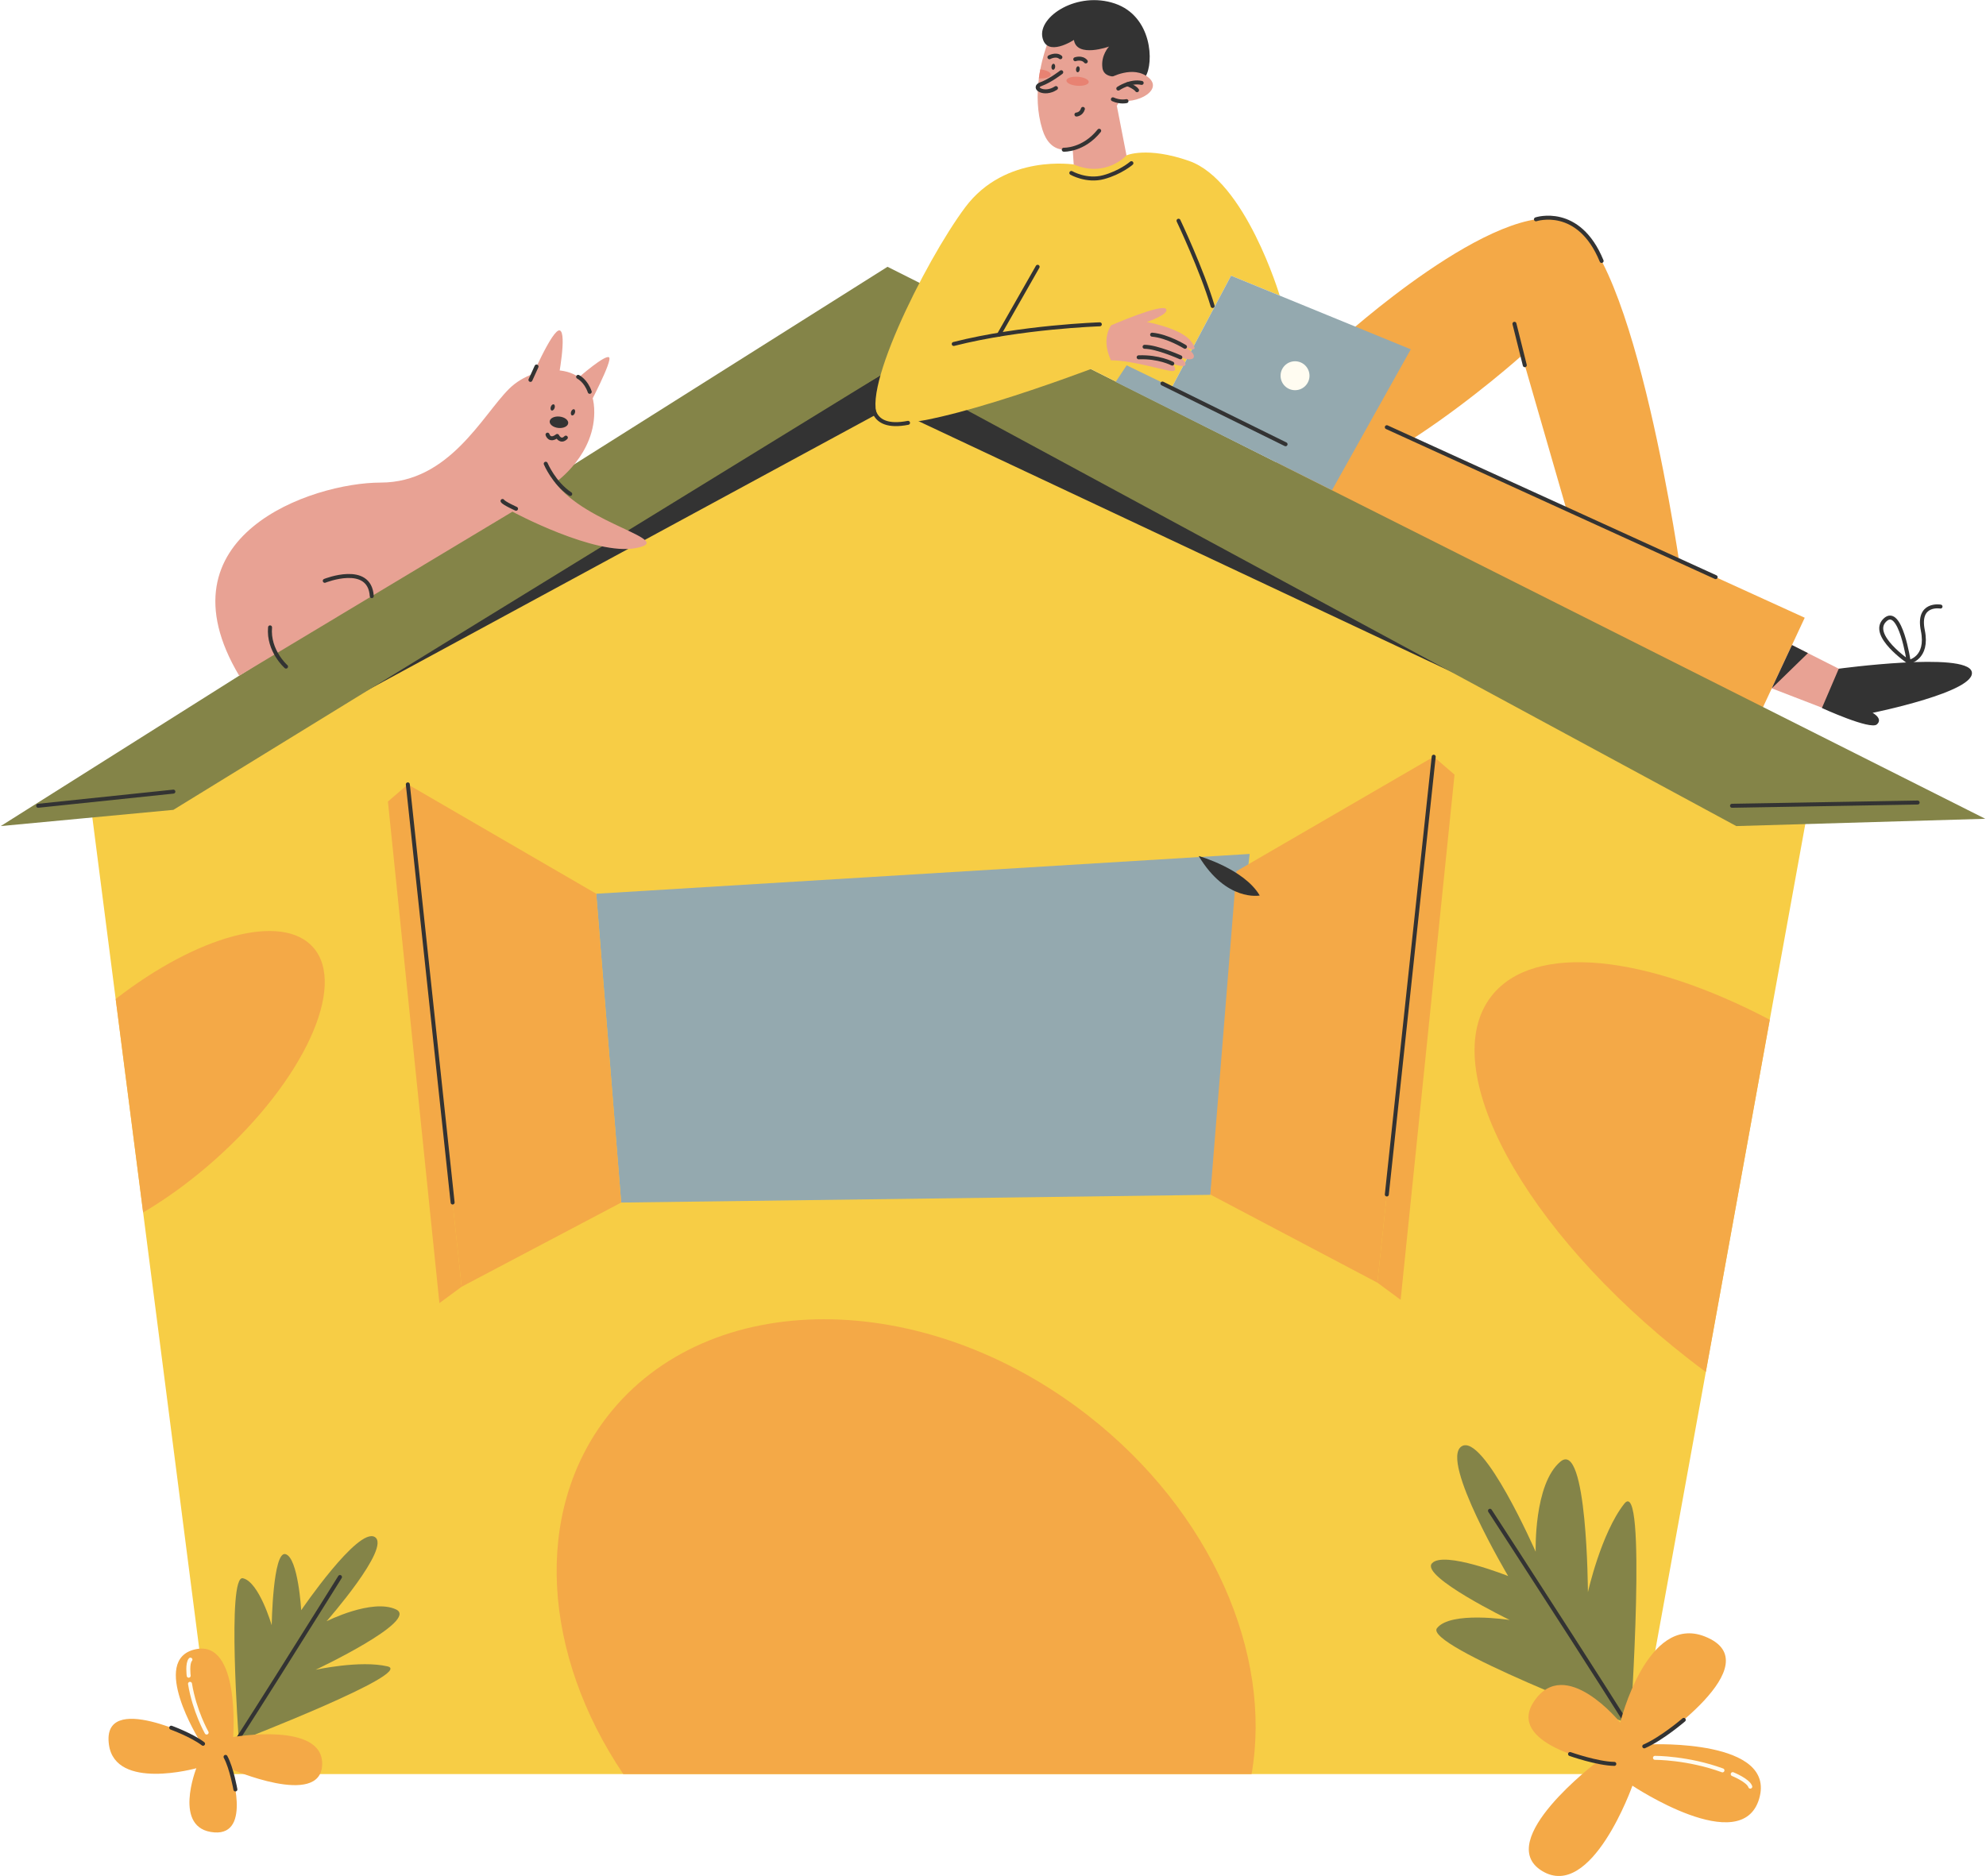 <?xml version="1.0" encoding="UTF-8"?> <svg xmlns="http://www.w3.org/2000/svg" width="1993" height="1883" viewBox="0 0 1993 1883" fill="none"> <path d="M1814.31 812.54L1776.01 1023.55L1711.84 1377.1L1638.59 1780.7H216.11L143.64 1216.98L116.09 1002.72L90.78 805.83L884.54 309.21L1814.31 812.54Z" fill="#F7CD45"></path> <path d="M173.99 798.33L892.4 408.94L1742.42 808.77L893.89 370.4L173.99 798.33Z" fill="#333333"></path> <path d="M598.351 897.08L1254.07 857.12L1214.65 1199.29L623.371 1207.04L598.351 897.08Z" fill="#94A9AF"></path> <path d="M1240.8 874.451L1438.77 759.521L1382.23 1287.43L1214.6 1198.99L1240.8 874.451Z" fill="#F4A947"></path> <path d="M1438.77 759.521L1459.66 777.55L1405.58 1304.64L1382.23 1287.43L1438.77 759.521Z" fill="#F4A947"></path> <path d="M1438.77 759.521L1391.71 1198.93" stroke="#333333" stroke-width="4" stroke-miterlimit="10" stroke-linecap="round" stroke-linejoin="round"></path> <path d="M1344.99 341.051C1344.99 341.051 1502.62 197.431 1571.93 221.891C1641.23 246.351 1687.44 579.281 1687.44 579.281L1589.89 573.331L1527.33 356.721C1527.33 356.721 1336.28 527.891 1276.14 478.721L1344.99 341.051Z" fill="#F4A947"></path> <path d="M1301.51 387.671L1811.09 620.041L1763.53 721.961L1276.14 478.721L1301.51 387.671Z" fill="#F4A947"></path> <path d="M1798.3 647.45L1850.59 673.91L1832.75 712.03L1778.02 690.91L1798.3 647.45Z" fill="#E8A294"></path> <path d="M1845.25 671.2C1845.25 671.2 1972.76 653.95 1978.65 674.04C1984.54 694.13 1879.2 715.49 1879.2 715.49C1879.2 715.49 1890.11 721.3 1883.49 727.11C1876.87 732.92 1828.35 710.65 1828.35 710.65L1845.25 671.2Z" fill="#333333"></path> <path d="M0.74 829.15L890.64 267.78L1992.28 821.84L1742.42 829.15L893.89 370.4L173.99 812.87L0.74 829.15Z" fill="#848448"></path> <path d="M1202.91 859.181C1202.91 859.181 1248.42 872.001 1264.16 898.841C1264.17 898.841 1230.74 905.521 1202.91 859.181Z" fill="#333333"></path> <path d="M1078.44 165.21C1078.44 165.21 1009.13 153.78 968.57 208.13C928 262.48 858.2 403.26 884.15 421.91C910.1 440.56 1094.68 370.4 1094.68 370.4L1166.56 406.55L1235.41 276.7L1284.22 296.71C1284.22 296.71 1249.78 181.26 1193.22 161.51C1151.01 146.77 1130.45 155.93 1130.45 155.93L1078.44 165.21Z" fill="#F7CD45"></path> <path d="M1132.38 71.751C1123.69 129.981 1061.37 179.531 1046.05 129.981C1040.58 112.311 1040.44 94.391 1042.54 78.631C1042.94 75.551 1043.43 72.561 1043.99 69.671C1048.54 45.831 1057.29 28.841 1057.29 28.841C1091.51 -2.829 1141.06 13.521 1132.38 71.751Z" fill="#E8A294"></path> <path d="M1064.98 72.49C1064.98 72.49 1054.03 81.07 1044.62 84.45C1035.18 87.84 1047.6 96.32 1059.69 88.4" fill="#E8A294"></path> <path d="M1064.98 72.49C1064.98 72.49 1054.03 81.07 1044.62 84.45C1035.18 87.84 1047.6 96.32 1059.69 88.4" stroke="#333333" stroke-width="4" stroke-miterlimit="10" stroke-linecap="round" stroke-linejoin="round"></path> <path d="M1083.53 69.716C1083.7 68.051 1083.01 66.616 1081.98 66.512C1080.95 66.407 1079.98 67.672 1079.81 69.337C1079.64 71.002 1080.34 72.436 1081.36 72.541C1082.39 72.645 1083.36 71.38 1083.53 69.716Z" fill="#333333"></path> <path d="M1058.88 67.215C1059.05 65.55 1058.36 64.115 1057.33 64.011C1056.3 63.906 1055.33 65.171 1055.16 66.836C1054.99 68.501 1055.69 69.935 1056.72 70.04C1057.74 70.144 1058.71 68.879 1058.88 67.215Z" fill="#333333"></path> <path d="M1080.24 114.961C1080.24 114.961 1085.08 114.741 1086.72 109.311" stroke="#333333" stroke-width="4" stroke-miterlimit="10" stroke-linecap="round" stroke-linejoin="round"></path> <path d="M1127.39 75.96C1127.39 75.96 1108.11 80.94 1106.32 68.17C1104.53 55.4 1112.96 46.72 1112.96 46.72C1112.96 46.72 1080.52 58.47 1077.71 40.08C1077.71 40.08 1050.13 58.21 1046.04 37.27C1041.95 16.33 1081.29 -9.21 1118.83 3.56C1156.37 16.33 1158.16 63.19 1149.48 76.92L1127.39 75.96Z" fill="#333333"></path> <path d="M1113.79 78.24C1113.79 78.24 1137.31 64.77 1152.86 78.08C1168.41 91.39 1136.7 107.97 1114.76 98.92L1113.79 78.24Z" fill="#E8A294"></path> <path d="M1122.25 88.9C1122.25 88.9 1134.37 80.69 1145.68 83.22" stroke="#333333" stroke-width="4" stroke-miterlimit="10" stroke-linecap="round" stroke-linejoin="round"></path> <path d="M1131.47 84.481C1131.47 84.481 1139.03 87.54 1141.05 90.55" stroke="#333333" stroke-width="4" stroke-miterlimit="10" stroke-linecap="round" stroke-linejoin="round"></path> <path d="M1053.13 57.451C1053.13 57.451 1059.71 53.811 1064.12 57.451" stroke="#333333" stroke-width="4" stroke-miterlimit="10" stroke-linecap="round" stroke-linejoin="round"></path> <path d="M1079.06 59.461C1079.06 59.461 1085.67 57.071 1089.6 61.661" stroke="#333333" stroke-width="4" stroke-miterlimit="10" stroke-linecap="round" stroke-linejoin="round"></path> <path d="M1130.46 101.501C1130.46 101.501 1124.07 103.031 1116.81 99.671" stroke="#333333" stroke-width="4" stroke-miterlimit="10" stroke-linecap="round" stroke-linejoin="round"></path> <path d="M1120.8 106.33L1130.46 155.93C1130.46 155.93 1109.94 178.86 1077.49 165.07L1075.64 136.87L1120.8 106.33Z" fill="#E8A294"></path> <path d="M1067.53 150.26C1067.53 150.26 1087.06 151.18 1103.05 131.24" stroke="#333333" stroke-width="4" stroke-miterlimit="10" stroke-linecap="round" stroke-linejoin="round"></path> <path d="M1176.03 388.68L1235.41 276.71L1415.76 350.62L1336.68 492.02L1119.58 383.38L1130.63 366.67L1176.03 388.68Z" fill="#94A9AF"></path> <path d="M1114.95 326.6C1114.95 326.6 1166.82 303.88 1170.32 310.38C1173.16 315.65 1150.85 323.2 1150.85 323.2C1150.85 323.2 1185.3 329.4 1195.27 342.62C1205.82 356.61 1189.19 348.1 1189.19 348.1C1189.19 348.1 1199.6 354.18 1197.94 358.65C1196.29 363.11 1184.52 358.65 1184.52 358.65C1184.52 358.65 1191.01 363.92 1189.39 366.56C1187.77 369.2 1176.41 364.94 1176.41 364.94C1176.41 364.94 1182.7 372.24 1176.61 372.44C1170.53 372.64 1136.05 361.49 1114.96 361.69C1114.95 361.68 1104.6 342.62 1114.95 326.6Z" fill="#E8A294"></path> <path d="M1103.7 325.521C1103.7 325.521 1024.73 328.051 957.09 345.251" stroke="#333333" stroke-width="4" stroke-miterlimit="10" stroke-linecap="round" stroke-linejoin="round"></path> <path d="M1002.48 335.93L1041.29 267.78" stroke="#333333" stroke-width="4" stroke-miterlimit="10" stroke-linecap="round" stroke-linejoin="round"></path> <path d="M1182.68 221.54C1182.68 221.54 1205.97 270.57 1216.9 307.14" stroke="#333333" stroke-width="4" stroke-miterlimit="10" stroke-linecap="round" stroke-linejoin="round"></path> <path d="M1075.11 173.6C1075.11 173.6 1090.42 182.44 1107.45 177.84C1124.49 173.24 1135.4 163.78 1135.4 163.78" stroke="#333333" stroke-width="4" stroke-miterlimit="10" stroke-linecap="round" stroke-linejoin="round"></path> <path d="M1189.17 348.091C1189.17 348.091 1171.86 337.271 1156.18 335.921" stroke="#333333" stroke-width="4" stroke-miterlimit="10" stroke-linecap="round" stroke-linejoin="round"></path> <path d="M1184.51 358.641C1184.51 358.641 1161.05 348.091 1148.61 348.091" stroke="#333333" stroke-width="4" stroke-miterlimit="10" stroke-linecap="round" stroke-linejoin="round"></path> <path d="M1176.4 364.931C1176.4 364.931 1162.95 357.831 1142.67 358.641" stroke="#333333" stroke-width="4" stroke-miterlimit="10" stroke-linecap="round" stroke-linejoin="round"></path> <path d="M557.23 484.38C557.23 484.38 598.69 456.03 596.26 409.79C593.72 361.56 537.76 363.66 510.99 390.16C484.22 416.65 450.96 484.38 382.01 484.38C313.061 484.38 156.49 537.92 240.05 678.26L514.24 513.58C514.24 513.58 596.98 558.2 638.36 550.08C679.73 541.97 588.06 526.56 557.23 484.38Z" fill="#E8A294"></path> <path d="M530.65 385.18C530.65 385.18 554.52 328.961 561.83 331.701C569.14 334.441 560.02 381.411 560.02 381.411L530.65 385.18Z" fill="#E8A294"></path> <path d="M581.3 378.381C581.3 378.381 607.12 355.801 611.18 358.641C615.24 361.481 590.09 408.941 590.09 408.941L581.3 378.381Z" fill="#E8A294"></path> <path d="M570.212 424.778C570.532 421.624 566.632 418.644 561.5 418.122C556.368 417.6 551.948 419.734 551.627 422.888C551.306 426.042 555.206 429.022 560.338 429.544C565.47 430.066 569.891 427.932 570.212 424.778Z" fill="#333333"></path> <path d="M556.524 409.615C557.125 407.924 556.768 406.253 555.727 405.883C554.686 405.514 553.356 406.585 552.755 408.276C552.154 409.968 552.511 411.639 553.552 412.008C554.592 412.378 555.923 411.307 556.524 409.615Z" fill="#333333"></path> <path d="M576.898 414.533C577.499 412.842 577.142 411.171 576.101 410.801C575.06 410.432 573.73 411.503 573.129 413.194C572.528 414.886 572.885 416.557 573.926 416.926C574.966 417.296 576.297 416.225 576.898 414.533Z" fill="#333333"></path> <path d="M547.65 465.45C547.65 465.45 555.84 484.98 572.23 495.84" stroke="#333333" stroke-width="4" stroke-miterlimit="10" stroke-linecap="round" stroke-linejoin="round"></path> <path d="M517.851 510.631C517.851 510.631 505.521 505.071 504.311 502.841" stroke="#333333" stroke-width="4" stroke-miterlimit="10" stroke-linecap="round" stroke-linejoin="round"></path> <path d="M580.17 378.25C580.17 378.25 587.89 381.94 591.8 393.28" stroke="#333333" stroke-width="4" stroke-miterlimit="10" stroke-linecap="round" stroke-linejoin="round"></path> <path d="M1166.56 384.98L1290.09 445.91" stroke="#333333" stroke-width="4" stroke-miterlimit="10" stroke-linecap="round" stroke-linejoin="round"></path> <path d="M1299.6 391.65C1307.62 391.65 1314.12 385.15 1314.12 377.13C1314.12 369.111 1307.62 362.61 1299.6 362.61C1291.58 362.61 1285.08 369.111 1285.08 377.13C1285.08 385.15 1291.58 391.65 1299.6 391.65Z" fill="#FFFCF1"></path> <path d="M1915.47 664.37C1915.47 664.37 1875.87 637.53 1891.52 622.4C1907.17 607.27 1915.47 664.37 1915.47 664.37Z" stroke="#333333" stroke-width="4" stroke-miterlimit="10" stroke-linecap="round" stroke-linejoin="round"></path> <path d="M1915.47 664.371C1915.47 664.371 1935.35 661.001 1929.61 632.831C1923.87 604.661 1947.35 608.831 1947.35 608.831" stroke="#333333" stroke-width="4" stroke-miterlimit="10" stroke-linecap="round" stroke-linejoin="round"></path> <path d="M1121.74 1551.23C1121.74 1551.23 1078.26 1521.58 1069.82 1541.04C1061.38 1560.5 1120.06 1562.3 1120.06 1562.3C1120.06 1562.3 1105.61 1589.88 1121.32 1594.9C1137.03 1599.91 1134.45 1566.89 1134.45 1566.89L1121.74 1551.23Z" fill="#FFFCF1"></path> <path d="M1121.74 1551.23C1121.74 1551.23 1101.63 1502.59 1122.4 1498.32C1143.18 1494.05 1132.91 1551.85 1132.91 1551.85C1132.91 1551.85 1162.87 1543.36 1164.56 1559.77C1166.25 1576.18 1134.46 1566.88 1134.46 1566.88L1121.74 1551.23Z" fill="#FFFCF1"></path> <path d="M1080.25 1517.36L1121.74 1551.23L1092.89 1488.35" stroke="#333333" stroke-width="4" stroke-miterlimit="10" stroke-linecap="round" stroke-linejoin="round"></path> <path d="M1636.19 1729.55C1636.19 1729.55 1653.2 1479.82 1629.96 1509.39C1606.72 1538.96 1593.51 1598.08 1593.51 1598.08C1593.51 1598.08 1592.91 1444.54 1565.96 1467.05C1539.01 1489.57 1541.09 1557.54 1541.09 1557.54C1541.09 1557.54 1488.47 1437.41 1466.63 1451.81C1444.79 1466.21 1513.48 1581.92 1513.48 1581.92C1513.48 1581.92 1448.39 1555.98 1436.95 1569.22C1425.51 1582.47 1515.02 1626.02 1515.02 1626.02C1515.02 1626.02 1455.63 1616.74 1442.04 1634.25C1428.45 1651.76 1633.92 1729.99 1633.92 1729.99" fill="#848448"></path> <path d="M1660.79 1776.97C1661.11 1771.54 1495.24 1516.41 1495.24 1516.41" stroke="#333333" stroke-width="4" stroke-miterlimit="10" stroke-linecap="round" stroke-linejoin="round"></path> <path d="M240.631 1747.02C240.631 1747.02 416.511 1679.03 388.911 1672.59C361.321 1666.15 316.751 1675.98 316.751 1675.98C316.751 1675.98 421.361 1626.63 397.401 1615.41C373.441 1604.2 327.711 1627.28 327.711 1627.28C327.711 1627.28 392.931 1553.07 376.141 1542.75C359.351 1532.43 302.271 1616.2 302.271 1616.2C302.271 1616.2 299.231 1563.51 286.541 1559.92C273.851 1556.33 272.651 1631.31 272.651 1631.31C272.651 1631.31 260.061 1587.82 243.771 1584.12C227.491 1580.43 239.581 1745.6 239.581 1745.6" fill="#848448"></path> <path d="M216.11 1778.93C219.92 1777.42 341.19 1582.88 341.19 1582.88" stroke="#333333" stroke-width="4" stroke-miterlimit="10" stroke-linecap="round" stroke-linejoin="round"></path> <path d="M1710.6 1642.48C1780.16 1669.64 1657.53 1750.84 1657.53 1750.84C1657.53 1750.84 1783.07 1745.59 1765.35 1805.48C1747.63 1865.38 1638.18 1792.34 1638.18 1792.34C1638.18 1792.34 1597.18 1908.3 1547.47 1877.9C1497.98 1847.64 1602.82 1768.37 1602.82 1768.37C1602.82 1768.37 1510.99 1750.38 1539.34 1707.84C1570.72 1660.74 1625.96 1728.95 1625.96 1728.95C1625.96 1728.95 1652.63 1619.85 1710.6 1642.48Z" fill="#F4A947"></path> <path d="M1575.58 1760.56C1575.58 1760.56 1602.93 1770.22 1620.01 1770.46" stroke="#333333" stroke-width="4" stroke-miterlimit="10" stroke-linecap="round" stroke-linejoin="round"></path> <path d="M1689.7 1726.28C1689.7 1726.28 1667.86 1745.09 1650.06 1752.85" stroke="#333333" stroke-width="4" stroke-miterlimit="10" stroke-linecap="round" stroke-linejoin="round"></path> <path d="M1660.79 1764.38C1660.79 1764.38 1693.76 1764.23 1728.54 1776.97" stroke="#FFFCF1" stroke-width="4" stroke-miterlimit="10" stroke-linecap="round" stroke-linejoin="round"></path> <path d="M1738.83 1780.74C1738.83 1780.74 1754.33 1786.97 1756.45 1793.31" stroke="#FFFCF1" stroke-width="4" stroke-miterlimit="10" stroke-linecap="round" stroke-linejoin="round"></path> <path d="M109.34 1751.28C101.51 1695.8 199.72 1746.12 199.72 1746.12C199.72 1746.12 150.1 1665.96 195.78 1655.51C241.46 1645.06 233.98 1743.5 233.98 1743.5C233.98 1743.5 324.89 1727.65 323.3 1771.34C321.72 1814.84 231.31 1775.44 231.31 1775.44C231.31 1775.44 253.33 1842.1 215.09 1839.22C172.75 1836.03 197.03 1774.82 197.03 1774.82C197.03 1774.82 115.86 1797.51 109.34 1751.28Z" fill="#F4A947"></path> <path d="M236.22 1796.12C236.22 1796.12 232.47 1774.68 226.35 1763.43" stroke="#333333" stroke-width="4" stroke-miterlimit="10" stroke-linecap="round" stroke-linejoin="round"></path> <path d="M171.82 1734.12C171.82 1734.12 192.15 1741.48 203.77 1750.26" stroke="#333333" stroke-width="4" stroke-miterlimit="10" stroke-linecap="round" stroke-linejoin="round"></path> <path d="M207.37 1739.01C207.37 1739.01 195.15 1717.51 190.68 1690.08" stroke="#FFFCF1" stroke-width="4" stroke-miterlimit="10" stroke-linecap="round" stroke-linejoin="round"></path> <path d="M189.36 1681.96C189.36 1681.96 187.73 1669.53 191.1 1665.81" stroke="#FFFCF1" stroke-width="4" stroke-miterlimit="10" stroke-linecap="round" stroke-linejoin="round"></path> <path d="M598.35 897.081L409.26 787.301L463.26 1291.52L623.37 1207.04L598.35 897.081Z" fill="#F4A947"></path> <path d="M409.26 787.301L389.3 804.521L440.96 1307.96L463.26 1291.52L409.26 787.301Z" fill="#F4A947"></path> <path d="M409.26 787.301L454.21 1206.99" stroke="#333333" stroke-width="4" stroke-miterlimit="10" stroke-linecap="round" stroke-linejoin="round"></path> <path d="M1721.69 579.281L1391.71 428.801" stroke="#333333" stroke-width="4" stroke-miterlimit="10" stroke-linecap="round" stroke-linejoin="round"></path> <path d="M1530.17 366.58L1519.78 325" stroke="#333333" stroke-width="4" stroke-miterlimit="10" stroke-linecap="round" stroke-linejoin="round"></path> <path d="M1778.02 690.91L1814.31 655.55L1798.3 647.45L1778.02 690.91Z" fill="#333333"></path> <path d="M876.09 401.301C876.09 401.301 870.55 432.371 911.23 424.411" stroke="#333333" stroke-width="4" stroke-miterlimit="10" stroke-linecap="round" stroke-linejoin="round"></path> <path d="M538.43 367.87L532.32 381.32" stroke="#333333" stroke-width="4" stroke-miterlimit="10" stroke-linecap="round" stroke-linejoin="round"></path> <path d="M287.04 669.08C287.04 669.08 268.92 653.18 271 629.7" stroke="#333333" stroke-width="4" stroke-miterlimit="10" stroke-linecap="round" stroke-linejoin="round"></path> <path d="M325.91 582.98C325.91 582.98 370.95 564.93 373.08 598.36" stroke="#333333" stroke-width="4" stroke-miterlimit="10" stroke-linecap="round" stroke-linejoin="round"></path> <path d="M549.46 436.271C549.46 436.271 551.47 443.491 559.17 437.571C559.17 437.571 562.54 444.561 567.85 439.251" stroke="#333333" stroke-width="4" stroke-miterlimit="10" stroke-linecap="round" stroke-linejoin="round"></path> <path d="M1776.01 1023.55L1711.84 1377.1C1706.01 1372.8 1700.2 1368.38 1694.4 1363.86C1528.99 1234.92 1440.46 1071.95 1496.66 999.85C1539.11 945.38 1652.02 958.36 1776.01 1023.55Z" fill="#F4A947"></path> <path d="M215.59 1164.15C191.91 1185.21 167.45 1202.97 143.64 1216.98L116.09 1002.72C197.93 939.18 282.96 915.67 314.19 950.78C348.66 989.54 304.52 1085.07 215.59 1164.15Z" fill="#F4A947"></path> <path d="M1255.98 1780.7H625.48C544.94 1661.14 534.02 1518.54 609.84 1421.27C710.59 1292.02 926.36 1291.76 1091.77 1420.7C1216.5 1517.92 1276.98 1660.85 1255.98 1780.7Z" fill="#F4A947"></path> <path d="M1541.36 220.13C1541.36 220.13 1584.27 205.76 1607.26 261.91" stroke="#333333" stroke-width="4" stroke-miterlimit="10" stroke-linecap="round" stroke-linejoin="round"></path> <path d="M1738.13 808.771L1924.39 805.521" stroke="#333333" stroke-width="4" stroke-miterlimit="10" stroke-linecap="round" stroke-linejoin="round"></path> <path d="M38.3 808.77L173.99 794.57" stroke="#333333" stroke-width="4" stroke-miterlimit="10" stroke-linecap="round" stroke-linejoin="round"></path> <path d="M1092.57 82.406C1092.75 79.91 1087.89 77.516 1081.71 77.057C1075.53 76.599 1070.37 78.25 1070.19 80.745C1070 83.24 1074.86 85.634 1081.04 86.093C1087.22 86.552 1092.38 84.901 1092.57 82.406Z" fill="#E88272"></path> <path d="M1054.47 74.991C1054.28 77.481 1049.13 79.131 1042.95 78.671C1042.81 78.661 1042.67 78.651 1042.54 78.631C1042.94 75.551 1043.43 72.561 1043.99 69.671C1049.99 70.201 1054.65 72.541 1054.47 74.991Z" fill="#E88272"></path> </svg> 
